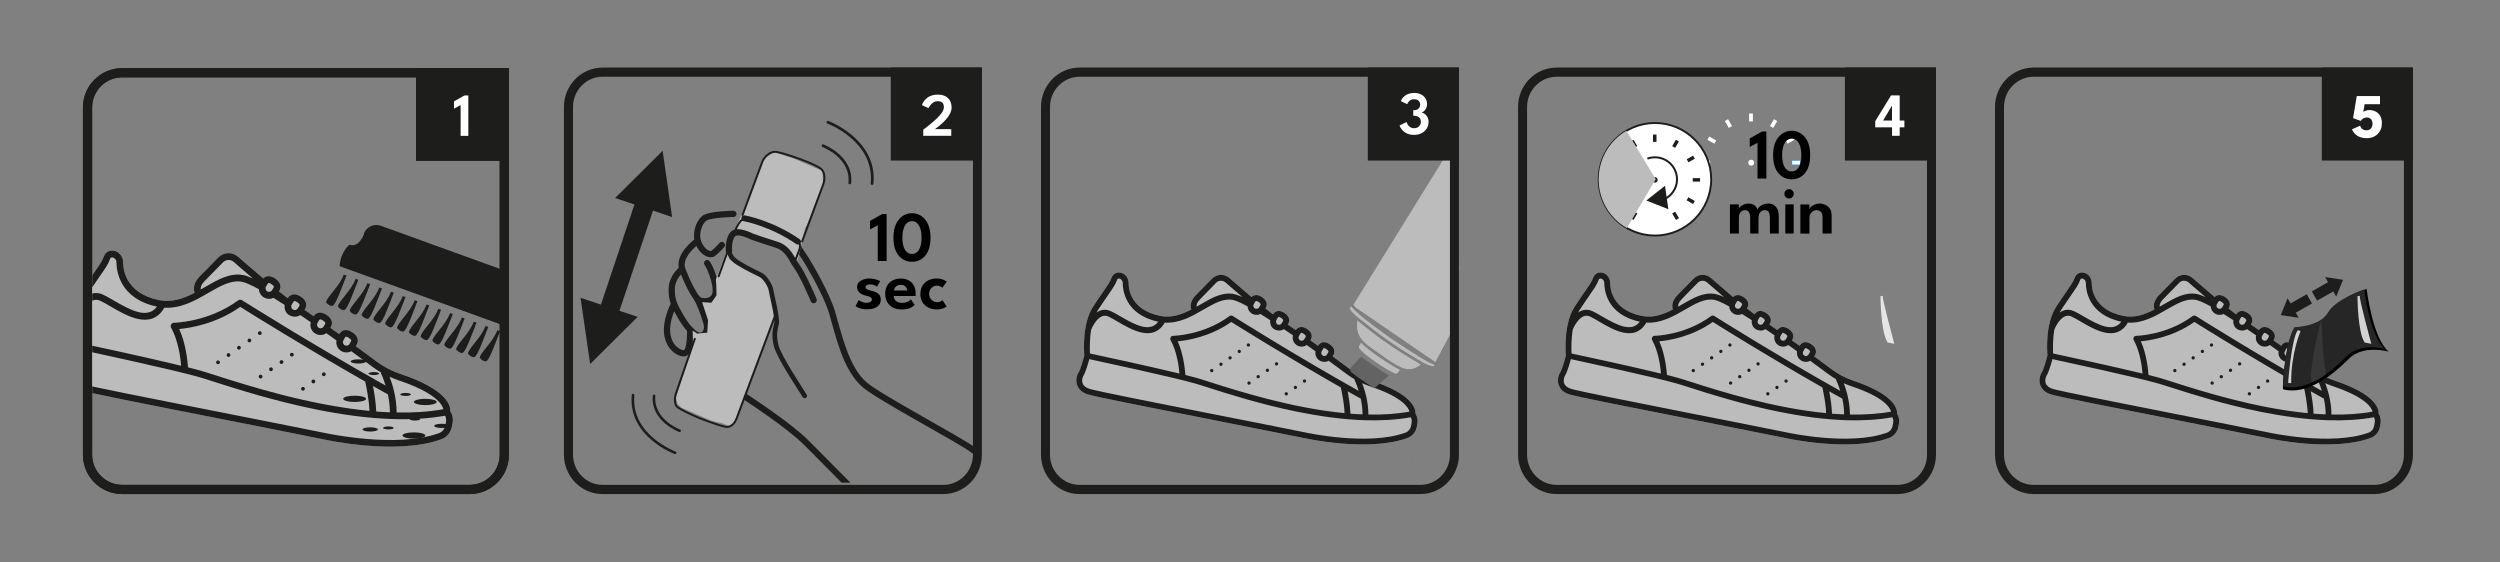<?xml version="1.0" encoding="UTF-8"?>
<svg id="katman_1" data-name="katman 1" xmlns="http://www.w3.org/2000/svg" xmlns:xlink="http://www.w3.org/1999/xlink" version="1.1" viewBox="0 0 400 90">
  <rect x="0" y="0" width="400" height="90" fill="#808080" stroke="none"/>
  <defs>
    <style>
      .cls-1 {
        fill: #646363;
      }

      .cls-1, .cls-2, .cls-3, .cls-4, .cls-5, .cls-6, .cls-7, .cls-8, .cls-9, .cls-10, .cls-11, .cls-12 {
        stroke-width: 0px;
      }

      .cls-13 {
        stroke-miterlimit: 10;
      }

      .cls-13, .cls-2, .cls-14, .cls-15, .cls-16, .cls-17, .cls-18, .cls-19, .cls-20 {
        fill: none;
      }

      .cls-13, .cls-14 {
        stroke-width: .32px;
      }

      .cls-13, .cls-14, .cls-15, .cls-16, .cls-17, .cls-18, .cls-19, .cls-20 {
        stroke: #1d1d1b;
      }

      .cls-21 {
        clip-path: url(#clippath);
      }

      .cls-3 {
        fill: #262626;
      }

      .cls-4, .cls-8 {
        fill: #1d1d1b;
      }

      .cls-5 {
        fill: #383737;
      }

      .cls-14, .cls-15, .cls-17, .cls-18, .cls-20 {
        stroke-linecap: round;
      }

      .cls-22 {
        clip-path: url(#clippath-1);
      }

      .cls-23 {
        clip-path: url(#clippath-4);
      }

      .cls-24 {
        clip-path: url(#clippath-3);
      }

      .cls-25 {
        clip-path: url(#clippath-2);
      }

      .cls-26 {
        clip-path: url(#clippath-6);
      }

      .cls-27 {
        clip-path: url(#clippath-5);
      }

      .cls-6 {
        fill: #000;
      }

      .cls-7 {
        fill: #bdbcbc;
      }

      .cls-17 {
        stroke-width: .75px;
      }

      .cls-8 {
        fill-rule: evenodd;
      }

      .cls-9 {
        fill: #009fe3;
      }

      .cls-18 {
        stroke-width: .44px;
      }

      .cls-28, .cls-12 {
        isolation: isolate;
      }

      .cls-10, .cls-12 {
        fill: #fff;
      }

      .cls-11 {
        fill: #fdcf86;
      }

      .cls-19 {
        stroke-miterlimit: 3.86;
        stroke-width: .31px;
      }

      .cls-12 {
        mix-blend-mode: soft-light;
        opacity: .79;
      }

      .cls-20 {
        stroke-width: .42px;
      }
    </style>
    <clipPath id="clippath">
      <path class="cls-2" d="M75.13,79.05H19.56c-3.47,0-6.29-2.82-6.29-6.29V17.19c0-3.47,2.82-6.29,6.29-6.29h61.86v61.86c0,3.47-2.82,6.29-6.29,6.29Z"/>
    </clipPath>
    <clipPath id="clippath-1">
      <rect class="cls-2" x="14.75" y="32.46" width="65.68" height="40.57"/>
    </clipPath>
    <clipPath id="clippath-2">
      <path class="cls-2" d="M92.89,15.23v61.81c.27.09.56.15.89.19h59.97c.9-.1,3.37-.66,3.37-3.67V15.23s-64.23,0-64.23,0Z"/>
    </clipPath>
    <clipPath id="clippath-3">
      <rect class="cls-2" x="254.13" y="17.23" width="19.66" height="20.46"/>
    </clipPath>
    <clipPath id="clippath-4">
      <polygon class="cls-2" points="260.54 17.23 257.79 21.56 254.13 22.62 256.13 34.85 259.74 37.42 264.92 28.68 259.39 19.55 260.8 18.45 264.74 17.99 260.54 17.23"/>
    </clipPath>
    <clipPath id="clippath-5">
      <rect class="cls-2" x="255.78" y="19.68" width="18.01" height="18.01"/>
    </clipPath>
    <clipPath id="clippath-6">
      <rect class="cls-2" x="255.78" y="19.68" width="18.01" height="18.01"/>
    </clipPath>
  </defs>
  <g class="cls-28">
    <g id="katman_1-2" data-name="katman 1">
      <g>
        <g>
          <path class="cls-7" d="M226.57,66.33l-.08-.16c.04-.73-.38-3.04-6.97-5.25-1.25-.42-2.39-1.01-3.42-1.78-.77-.57-1.75-1.3-2.87-2.12l.1-.17c.31-.48.31-1.2-.59-1.79-.41-.26-.78-.36-1.11-.29-.2.04-.48.17-.71.53l-.02.03c-.4-.29-.81-.58-1.23-.87l.03-.05c.31-.48.32-1.2-.58-1.79-.41-.26-.78-.36-1.12-.28-.18.04-.44.16-.67.47-.43-.3-.85-.59-1.28-.88l.06-.09c.3-.48.31-1.19-.59-1.78-.41-.26-.78-.36-1.12-.29-.19.04-.47.17-.71.53h0c-.39-.29-.79-.6-1.22-.95l.03-.05c.31-.47.32-1.19-.59-1.78-.4-.26-.78-.36-1.12-.29-.14.04-.34.11-.53.3-1.88-1.59-3.52-3.03-3.54-3.05-.81-.71-2.03-.67-2.79.11-.79.8-1.85,1.89-2.56,2.61-.91.92-.94,1.76-.75,2.32-1.54.8-3.16,1.4-5,1.02-4.82-.97-5.04-4.53-5.03-5.23,0-.96-.66-1.58-1.32-1.69-.63-.11-1.19.22-1.42.85-.21.59-.6,1.16-1.31,2.18-.43.61-.95,1.37-1.62,2.4-1.78,2.71-1.48,7.13-1.42,7.82-.22.88-.65,2.32-.9,2.69-.3.46-.52,1.3-.24,2.07.18.49.61,1.15,1.72,1.48.66.2,3.19.73,6.79,1.46,3.32.67,7.56,1.51,12.1,2.41,5.29,1.05,10.76,2.13,15.73,3.13.41.09,10.29,2.25,16.51-.02.76-.28,1.32-.94,1.48-1.74l.09-.49c.11-.52.03-1.07-.21-1.54"/>
          <path class="cls-4" d="M226.56,66.33l-.08-.16c.04-.73-.38-3.04-6.97-5.25-1.25-.42-2.39-1.01-3.42-1.78-.77-.57-1.75-1.3-2.87-2.12l.1-.17c.31-.48.31-1.2-.59-1.79-.41-.26-.78-.36-1.11-.29-.2.04-.48.17-.71.53l-.02.03c-.4-.29-.81-.58-1.23-.87l.03-.05c.31-.48.32-1.2-.58-1.79-.41-.26-.78-.36-1.12-.28-.18.04-.44.16-.67.47-.43-.3-.85-.59-1.28-.88l.06-.09c.3-.48.31-1.19-.59-1.78-.41-.26-.78-.36-1.12-.29-.19.04-.47.17-.71.53h0c-.39-.29-.79-.6-1.22-.95l.03-.05c.31-.47.32-1.19-.59-1.78-.4-.26-.78-.36-1.12-.29-.14.04-.34.11-.53.3-1.88-1.59-3.52-3.03-3.54-3.05-.81-.71-2.03-.67-2.79.11-.79.8-1.85,1.89-2.56,2.61-.91.92-.94,1.76-.75,2.32-1.54.8-3.16,1.4-5,1.02-4.82-.97-5.04-4.53-5.03-5.23,0-.96-.66-1.58-1.32-1.69-.63-.11-1.19.22-1.42.85-.21.59-.6,1.16-1.31,2.18-.43.61-.95,1.37-1.62,2.4-1.78,2.71-1.48,7.13-1.42,7.82-.22.88-.65,2.32-.9,2.69-.3.46-.52,1.3-.24,2.07.18.49.61,1.15,1.72,1.48.66.2,3.19.73,6.79,1.46,3.32.67,7.56,1.51,12.1,2.4,5.29,1.05,10.76,2.13,15.73,3.13.41.09,10.29,2.25,16.51-.02.76-.28,1.32-.94,1.48-1.74l.09-.49c.11-.52.03-1.07-.21-1.54M225.52,65.86c-2.09.38-4.3.51-6.58.47,0-2.1-.6-3.99-.99-5.02.41.18.83.36,1.26.5,5.23,1.75,6.15,3.42,6.31,4.05M189.66,59.99c-.07-1-.33-3.39-1.23-5.38,1.53-.14,5.16-.7,8.57-3.1,1.48.93,8.9,5.56,17.53,10.48.13.59.54,2.48.6,4.11-8.51-.82-17.12-3.56-21.57-4.98-.96-.31-1.71-.55-2.23-.69-.45-.13-1.02-.27-1.67-.44M216.07,66.19c-.04-1.26-.27-2.65-.45-3.58.7.39,1.39.79,2.1,1.17.16.76.28,1.62.29,2.52-.64-.02-1.28-.06-1.93-.11M211.49,56.17l.21-.37s.06-.09.11-.1h.08c.08.02.19.06.33.16.44.29.35.43.3.51l-.21.37c-.07.11-.19.19-.31.22-.13.03-.26,0-.37-.07-.24-.15-.3-.46-.14-.71M207.85,53.73l.22-.36s.07-.1.1-.11h.09c.08.02.19.06.33.15.44.29.35.43.3.51l-.21.37c-.07.11-.19.19-.32.22-.13.03-.26,0-.37-.07-.23-.15-.3-.46-.14-.71M204.24,51.17l.22-.37s.07-.09.11-.1c.06-.02.2.02.41.16.44.29.34.43.3.51l-.22.37c-.07.11-.19.19-.31.22-.13.03-.26,0-.37-.07-.23-.15-.29-.46-.14-.71M203.87,52.66c.15.1.32.17.5.2.19.04.39.04.58,0,.17-.04.32-.11.47-.2.49.33.97.66,1.46,1-.15.58.06,1.22.6,1.57.15.1.32.17.49.2.19.04.39.04.58,0s.37-.12.52-.23c.48.34.95.68,1.41,1.01-.1.55.13,1.14.63,1.46.15.1.32.17.5.2.19.04.39.04.58,0,.13-.03.26-.08.39-.15,1.15.84,2.16,1.6,2.96,2.18.38.29.79.54,1.19.78,0,.07,0,.15.05.23,0,0,.31.65.61,1.63-10.59-5.94-20.05-11.92-20.15-11.98-.16-.1-.37-.09-.53.02-4.19,3.08-8.96,3.15-9.01,3.15-.17,0-.32.09-.4.24-.08.14-.08.32,0,.46.99,1.76,1.32,4.21,1.41,5.34-4.75-1.15-12.58-2.85-14.31-3.21-.04-.66-.08-2.21.19-3.83.22-.53.87-1.77,1.72-2.12.34-.14.68-.13,1.05.04.41.19.91.48,1.45.8,2.25,1.32,5.64,3.3,7.49.27.02-.03.02-.07.03-.1,2.38.14,4.39-1.02,6.2-2.07,1.66-.96,3.22-1.87,4.74-1.56.47.1,1.25.43,2.3,1.01,0,0,.03,0,.04.02.03.44.25.87.65,1.13.16.1.32.17.49.2.19.04.39.04.59,0,.11-.02.22-.06.32-.12.51.31,1.04.65,1.58,1-.09.55.14,1.13.63,1.45M200.63,48.63l.21-.37s.07-.09.1-.1h.09c.07,0,.19.06.33.15.44.29.35.43.3.51l-.21.37c-.07.11-.19.19-.32.21-.13.03-.26,0-.37-.07-.23-.15-.3-.46-.14-.71M192.01,47.88c.72-.73,1.78-1.82,2.57-2.63.4-.42,1.06-.44,1.5-.06,0,0,1.2,1.06,2.71,2.34-.55-.25-.99-.41-1.34-.48-1.87-.38-3.58.62-5.39,1.67-.2.12-.41.24-.61.35-.03-.27.05-.68.56-1.19M177.29,47.21c.76-1.09,1.18-1.69,1.43-2.4.06-.19.19-.27.37-.24.22.03.55.27.55.76,0,.82.23,4.99,5.68,6.14-1.29,1.72-3.5.64-6.03-.84-.56-.33-1.09-.64-1.54-.84-.61-.28-1.22-.3-1.8-.06-.18.07-.35.17-.51.28.08-.15.17-.3.25-.43.66-1.01,1.19-1.77,1.61-2.37M225.76,68.17c-.1.49-.44.89-.88,1.05-5.97,2.18-15.9,0-16-.02-4.98-1.01-10.45-2.09-15.75-3.13-9.43-1.87-17.58-3.48-18.79-3.85-.59-.18-.97-.48-1.12-.9-.18-.49,0-1.02.14-1.24.33-.49.73-1.89.93-2.62,2.31.5,13.32,2.88,16.79,3.86.51.14,1.25.38,2.2.68,3.19,1.02,8.49,2.71,14.38,3.9,3.49.7,7.19,1.23,10.78,1.34h0c2.52.07,4.98-.06,7.29-.48.14.28.18.6.12.91l-.09.49h0Z"/>
          <g>
            <path class="cls-4" d="M194.03,59.51c.12-.08.15-.25.06-.37-.08-.12-.25-.15-.37-.07s-.15.25-.07.37c.08.12.25.15.37.07"/>
            <path class="cls-4" d="M195.5,58.49c.12-.08.15-.25.07-.37-.08-.12-.25-.15-.37-.06-.12.08-.15.25-.07.37.09.12.25.15.37.06"/>
            <path class="cls-4" d="M196.96,57.47c.12-.09.15-.25.07-.37-.08-.12-.25-.15-.37-.06-.12.08-.15.25-.07.37.08.12.25.15.37.07"/>
            <path class="cls-4" d="M198.43,56.44c.12-.08.15-.25.07-.37-.08-.12-.25-.15-.37-.06-.12.08-.15.25-.06.37.08.12.25.15.37.06"/>
            <path class="cls-4" d="M199.89,55.42c.12-.08.15-.25.07-.37-.08-.12-.25-.15-.37-.07s-.15.25-.07.37c.08.12.25.15.37.06"/>
            <path class="cls-4" d="M200,61.51c.12-.08.15-.25.06-.37-.08-.12-.25-.15-.37-.07s-.15.25-.06.37.25.15.37.06"/>
            <path class="cls-4" d="M201.46,60.49c.12-.08.15-.25.07-.37-.08-.12-.25-.15-.37-.07s-.15.25-.07.37c.08.12.25.15.37.06"/>
            <path class="cls-4" d="M202.93,59.46c.12-.08.15-.25.07-.37-.08-.12-.25-.15-.37-.06-.12.08-.15.25-.07.37.08.12.25.15.37.07"/>
            <path class="cls-4" d="M204.39,58.44c.12-.08.15-.25.07-.37-.08-.12-.25-.15-.37-.07s-.15.25-.06.37c.08.12.25.15.37.07"/>
            <path class="cls-4" d="M205.95,63.23c.12-.08.15-.25.07-.37-.08-.12-.25-.15-.37-.07s-.15.25-.06.37c.08.12.25.15.37.07"/>
            <path class="cls-4" d="M207.41,62.21c.12-.09.15-.25.07-.37-.08-.12-.25-.15-.37-.07s-.15.25-.06.37c.08.12.25.15.37.07"/>
            <path class="cls-4" d="M208.87,61.18c.12-.08.15-.25.07-.37-.08-.12-.25-.15-.37-.06-.12.08-.15.25-.07.37.08.12.25.15.37.07"/>
          </g>
        </g>
        <g>
          <path class="cls-7" d="M303.61,66.33l-.08-.16c.04-.73-.38-3.04-6.97-5.25-1.25-.42-2.39-1.01-3.42-1.78-.77-.57-1.75-1.3-2.87-2.12l.1-.17c.31-.48.31-1.2-.59-1.79-.41-.26-.78-.36-1.11-.29-.2.04-.48.17-.71.53l-.02.03c-.4-.29-.81-.58-1.23-.87l.03-.05c.31-.48.32-1.2-.58-1.79-.41-.26-.78-.36-1.12-.28-.18.04-.44.16-.67.47-.43-.3-.85-.59-1.28-.88l.06-.09c.3-.48.31-1.19-.59-1.78-.41-.26-.78-.36-1.12-.29-.19.04-.47.17-.71.53h0c-.39-.29-.79-.6-1.22-.95l.03-.05c.31-.47.32-1.19-.59-1.78-.4-.26-.78-.36-1.12-.29-.14.04-.34.11-.53.3-1.88-1.59-3.52-3.03-3.54-3.05-.81-.71-2.03-.67-2.79.11-.79.8-1.85,1.89-2.56,2.61-.91.92-.94,1.76-.75,2.32-1.54.8-3.16,1.4-5,1.02-4.82-.97-5.04-4.53-5.03-5.23,0-.96-.66-1.58-1.32-1.69-.63-.11-1.19.22-1.42.85-.21.59-.6,1.16-1.31,2.18-.43.61-.95,1.37-1.62,2.4-1.78,2.71-1.48,7.13-1.42,7.82-.22.88-.65,2.32-.9,2.69-.3.46-.52,1.3-.24,2.07.18.49.61,1.15,1.72,1.48.66.2,3.19.73,6.79,1.46,3.32.67,7.56,1.51,12.1,2.41,5.29,1.05,10.76,2.13,15.73,3.13.41.09,10.29,2.25,16.51-.02.76-.28,1.32-.94,1.48-1.74l.09-.49c.11-.52.03-1.07-.21-1.54"/>
          <path class="cls-4" d="M303.61,66.33l-.08-.16c.04-.73-.38-3.04-6.97-5.25-1.25-.42-2.39-1.01-3.42-1.78-.77-.57-1.75-1.3-2.87-2.12l.1-.17c.31-.48.31-1.2-.59-1.79-.41-.26-.78-.36-1.11-.29-.2.04-.48.17-.71.53l-.02.03c-.4-.29-.81-.58-1.23-.87l.03-.05c.31-.48.32-1.2-.58-1.79-.41-.26-.78-.36-1.12-.28-.18.04-.44.16-.67.47-.43-.3-.85-.59-1.28-.88l.06-.09c.3-.48.31-1.19-.59-1.78-.41-.26-.78-.36-1.12-.29-.19.04-.47.17-.71.53h0c-.39-.29-.79-.6-1.22-.95l.03-.05c.31-.47.32-1.19-.59-1.78-.4-.26-.78-.36-1.12-.29-.14.04-.34.11-.53.3-1.88-1.59-3.52-3.03-3.54-3.05-.81-.71-2.03-.67-2.79.11-.79.8-1.85,1.89-2.56,2.61-.91.92-.94,1.76-.75,2.32-1.54.8-3.16,1.4-5,1.02-4.82-.97-5.04-4.53-5.03-5.23,0-.96-.66-1.58-1.32-1.69-.63-.11-1.19.22-1.42.85-.21.59-.6,1.16-1.31,2.18-.43.61-.95,1.37-1.62,2.4-1.78,2.71-1.48,7.13-1.42,7.82-.22.88-.65,2.32-.9,2.69-.3.46-.52,1.3-.24,2.07.18.49.61,1.15,1.72,1.48.66.2,3.19.73,6.79,1.46,3.32.67,7.56,1.51,12.1,2.4,5.29,1.05,10.76,2.13,15.73,3.13.41.09,10.29,2.25,16.51-.02.76-.28,1.32-.94,1.48-1.74l.09-.49c.11-.52.03-1.07-.21-1.54M302.57,65.86c-2.09.38-4.3.51-6.58.47,0-2.1-.6-3.99-.99-5.02.41.18.83.36,1.26.5,5.23,1.75,6.15,3.42,6.31,4.05M266.71,59.99c-.07-1-.33-3.39-1.23-5.38,1.53-.14,5.16-.7,8.57-3.1,1.48.93,8.9,5.56,17.53,10.48.13.59.54,2.48.6,4.11-8.51-.82-17.12-3.56-21.57-4.98-.96-.31-1.71-.55-2.23-.69-.45-.13-1.02-.27-1.67-.44M293.12,66.19c-.04-1.26-.27-2.65-.45-3.58.7.39,1.39.79,2.1,1.17.16.76.28,1.62.29,2.52-.64-.02-1.28-.06-1.93-.11M288.54,56.17l.21-.37s.06-.09.11-.1h.08c.08.02.19.06.33.16.44.29.35.43.3.51l-.21.37c-.07.11-.19.19-.31.22-.13.03-.26,0-.37-.07-.24-.15-.3-.46-.14-.71M284.9,53.73l.22-.36s.07-.1.1-.11h.09c.08.02.19.06.33.15.44.29.35.43.3.51l-.21.37c-.07.11-.19.19-.32.22-.13.03-.26,0-.37-.07-.23-.15-.3-.46-.14-.71M281.29,51.17l.22-.37s.07-.09.11-.1c.06-.02.2.02.41.16.44.29.34.43.3.51l-.22.37c-.07.11-.19.19-.31.22-.13.03-.26,0-.37-.07-.23-.15-.29-.46-.14-.71M280.92,52.66c.15.1.32.17.5.2.19.04.39.04.58,0,.17-.04.32-.11.47-.2.49.33.97.66,1.46,1-.15.58.06,1.22.6,1.57.15.1.32.17.49.2.19.04.39.04.58,0,.19-.04.37-.12.52-.23.48.34.95.68,1.41,1.01-.1.55.13,1.14.63,1.46.15.1.32.17.5.2.19.04.39.04.58,0,.13-.03.26-.08.39-.15,1.15.84,2.16,1.6,2.96,2.18.38.29.79.54,1.19.78,0,.07,0,.15.05.23,0,0,.31.65.61,1.63-10.59-5.94-20.05-11.92-20.15-11.98-.16-.1-.37-.09-.53.02-4.19,3.08-8.96,3.15-9.01,3.15-.17,0-.32.09-.4.24-.08.14-.08.32,0,.46.99,1.76,1.32,4.21,1.41,5.34-4.75-1.15-12.58-2.85-14.31-3.21-.04-.66-.08-2.21.19-3.83.22-.53.87-1.77,1.72-2.12.34-.14.68-.13,1.05.04.41.19.91.48,1.45.8,2.25,1.32,5.64,3.3,7.49.27.02-.03.02-.07.03-.1,2.38.14,4.39-1.02,6.2-2.07,1.66-.96,3.22-1.87,4.74-1.56.47.1,1.25.43,2.3,1.01.01,0,.03,0,.04.02.03.44.25.87.65,1.13.16.1.32.17.49.2.19.04.39.04.59,0,.11-.02.22-.06.32-.12.51.31,1.04.65,1.58,1-.09.55.14,1.13.63,1.45M277.68,48.63l.21-.37s.07-.09.1-.1h.09c.07,0,.19.06.33.15.44.29.35.43.3.51l-.21.37c-.07.11-.19.19-.32.21-.13.03-.26,0-.37-.07-.23-.15-.3-.46-.14-.71M269.06,47.88c.72-.73,1.78-1.82,2.57-2.63.4-.42,1.06-.44,1.5-.06.01,0,1.2,1.06,2.71,2.34-.55-.25-.99-.41-1.34-.48-1.87-.38-3.58.62-5.39,1.67-.2.12-.41.24-.61.35-.03-.27.05-.68.56-1.19M254.34,47.21c.76-1.09,1.18-1.69,1.43-2.4.06-.19.19-.27.37-.24.22.03.55.27.55.76,0,.82.23,4.99,5.68,6.14-1.29,1.72-3.5.64-6.03-.84-.56-.33-1.09-.64-1.54-.84-.61-.28-1.22-.3-1.8-.06-.18.07-.35.17-.51.28.08-.15.17-.3.25-.43.66-1.01,1.19-1.77,1.61-2.37M302.81,68.17c-.1.49-.44.89-.88,1.05-5.97,2.18-15.9,0-16-.02-4.98-1.01-10.45-2.09-15.75-3.13-9.43-1.87-17.58-3.48-18.79-3.85-.59-.18-.97-.48-1.12-.9-.18-.49,0-1.02.14-1.24.33-.49.73-1.89.93-2.62,2.31.5,13.32,2.88,16.79,3.86.51.14,1.25.38,2.2.68,3.19,1.02,8.49,2.71,14.38,3.9,3.49.7,7.19,1.23,10.78,1.34h0c2.52.07,4.98-.06,7.29-.48.14.28.18.6.12.91l-.09.49h0Z"/>
          <g>
            <path class="cls-4" d="M271.08,59.51c.12-.08.15-.25.06-.37-.08-.12-.25-.15-.37-.07s-.15.25-.07.37.25.15.37.07"/>
            <path class="cls-4" d="M272.55,58.49c.12-.08.15-.25.07-.37s-.25-.15-.37-.06c-.12.08-.15.25-.07.37.09.12.25.15.37.06"/>
            <path class="cls-4" d="M274.01,57.47c.12-.09.15-.25.07-.37s-.25-.15-.37-.06c-.12.08-.15.25-.07.37s.25.15.37.07"/>
            <path class="cls-4" d="M275.48,56.44c.12-.08.15-.25.07-.37s-.25-.15-.37-.06c-.12.08-.15.25-.06.37.08.12.25.15.37.06"/>
            <path class="cls-4" d="M276.94,55.42c.12-.08.15-.25.07-.37s-.25-.15-.37-.07-.15.25-.07.37.25.15.37.06"/>
            <path class="cls-4" d="M277.05,61.51c.12-.08.15-.25.06-.37-.08-.12-.25-.15-.37-.07s-.15.25-.06.37.25.15.37.06"/>
            <path class="cls-4" d="M278.51,60.49c.12-.08.15-.25.07-.37s-.25-.15-.37-.07-.15.25-.07.37.25.15.37.06"/>
            <path class="cls-4" d="M279.98,59.46c.12-.08.15-.25.07-.37s-.25-.15-.37-.06c-.12.08-.15.25-.07.37s.25.15.37.07"/>
            <path class="cls-4" d="M281.44,58.44c.12-.08.15-.25.07-.37s-.25-.15-.37-.07-.15.25-.06.37c.08.12.25.15.37.07"/>
            <path class="cls-4" d="M283,63.23c.12-.08.15-.25.07-.37s-.25-.15-.37-.07-.15.25-.06.37c.08.12.25.15.37.07"/>
            <path class="cls-4" d="M284.46,62.21c.12-.09.15-.25.07-.37s-.25-.15-.37-.07-.15.25-.06.37c.08.12.25.15.37.07"/>
            <path class="cls-4" d="M285.92,61.18c.12-.08.15-.25.07-.37s-.25-.15-.37-.06c-.12.08-.15.25-.07.37s.25.15.37.07"/>
          </g>
        </g>
        <g>
          <path class="cls-7" d="M380.66,66.33l-.08-.16c.04-.73-.38-3.04-6.97-5.25-1.25-.42-2.39-1.01-3.42-1.78-.77-.57-1.75-1.3-2.87-2.12l.1-.17c.31-.48.31-1.2-.59-1.79-.41-.26-.78-.36-1.11-.29-.2.04-.48.17-.71.53l-.02.03c-.4-.29-.81-.58-1.23-.87l.03-.05c.31-.48.32-1.2-.58-1.79-.41-.26-.78-.36-1.12-.28-.18.04-.44.16-.67.47-.43-.3-.85-.59-1.28-.88l.06-.09c.3-.48.31-1.19-.59-1.78-.41-.26-.78-.36-1.12-.29-.19.04-.47.17-.71.53h0c-.39-.29-.79-.6-1.22-.95l.03-.05c.31-.47.32-1.19-.59-1.78-.4-.26-.78-.36-1.12-.29-.14.04-.34.11-.53.3-1.88-1.59-3.52-3.03-3.54-3.05-.81-.71-2.03-.67-2.79.11-.79.8-1.85,1.89-2.56,2.61-.91.92-.94,1.76-.75,2.32-1.54.8-3.16,1.4-5,1.02-4.82-.97-5.04-4.53-5.03-5.23,0-.96-.66-1.58-1.32-1.69-.63-.11-1.19.22-1.42.85-.21.59-.6,1.16-1.31,2.18-.43.61-.95,1.37-1.62,2.4-1.78,2.71-1.48,7.13-1.42,7.82-.22.88-.65,2.32-.9,2.69-.3.46-.52,1.3-.24,2.07.18.49.61,1.15,1.72,1.48.66.2,3.19.73,6.79,1.46,3.32.67,7.56,1.51,12.1,2.41,5.29,1.05,10.76,2.13,15.73,3.13.41.09,10.29,2.25,16.51-.02.76-.28,1.32-.94,1.48-1.74l.09-.49c.11-.52.03-1.07-.21-1.54"/>
          <path class="cls-4" d="M380.66,66.33l-.08-.16c.04-.73-.38-3.04-6.97-5.25-1.25-.42-2.39-1.01-3.42-1.78-.77-.57-1.75-1.3-2.87-2.12l.1-.17c.31-.48.31-1.2-.59-1.79-.41-.26-.78-.36-1.11-.29-.2.04-.48.17-.71.53l-.02.03c-.4-.29-.81-.58-1.23-.87l.03-.05c.31-.48.32-1.2-.58-1.79-.41-.26-.78-.36-1.12-.28-.18.04-.44.16-.67.47-.43-.3-.85-.59-1.28-.88l.06-.09c.3-.48.31-1.19-.59-1.78-.41-.26-.78-.36-1.12-.29-.19.04-.47.17-.71.53h0c-.39-.29-.79-.6-1.22-.95l.03-.05c.31-.47.32-1.19-.59-1.78-.4-.26-.78-.36-1.12-.29-.14.04-.34.11-.53.3-1.88-1.59-3.52-3.03-3.54-3.05-.81-.71-2.03-.67-2.79.11-.79.8-1.85,1.89-2.56,2.61-.91.92-.94,1.76-.75,2.32-1.54.8-3.16,1.4-5,1.02-4.82-.97-5.04-4.53-5.03-5.23,0-.96-.66-1.58-1.32-1.69-.63-.11-1.19.22-1.42.85-.21.59-.6,1.16-1.31,2.18-.43.61-.95,1.37-1.62,2.4-1.78,2.71-1.48,7.13-1.42,7.82-.22.88-.65,2.32-.9,2.69-.3.46-.52,1.3-.24,2.07.18.49.61,1.15,1.72,1.48.66.2,3.19.73,6.79,1.46,3.32.67,7.56,1.51,12.1,2.4,5.29,1.05,10.76,2.13,15.73,3.13.41.09,10.29,2.25,16.51-.02.76-.28,1.32-.94,1.48-1.74l.09-.49c.11-.52.03-1.07-.21-1.54M379.61,65.86c-2.09.38-4.3.51-6.58.47,0-2.1-.6-3.99-.99-5.02.41.18.83.36,1.26.5,5.23,1.75,6.15,3.42,6.31,4.05M343.76,59.99c-.07-1-.33-3.39-1.23-5.38,1.53-.14,5.16-.7,8.57-3.1,1.48.93,8.9,5.56,17.53,10.48.13.59.54,2.48.6,4.11-8.51-.82-17.12-3.56-21.57-4.98-.96-.31-1.71-.55-2.23-.69-.45-.13-1.02-.27-1.67-.44M370.17,66.19c-.04-1.26-.27-2.65-.45-3.58.7.39,1.39.79,2.1,1.17.16.76.28,1.62.29,2.52-.64-.02-1.28-.06-1.93-.11M365.59,56.17l.21-.37s.06-.09.11-.1h.08c.08.02.19.06.33.16.44.29.35.43.3.51l-.21.37c-.07.11-.19.19-.31.22-.13.03-.26,0-.37-.07-.24-.15-.3-.46-.14-.71M361.95,53.73l.22-.36s.07-.1.1-.11h.09c.08.02.19.06.33.15.44.29.35.43.3.51l-.21.37c-.07.11-.19.19-.32.22-.13.03-.26,0-.37-.07-.23-.15-.3-.46-.14-.71M358.34,51.17l.22-.37s.07-.09.11-.1c.06-.02.2.02.41.16.44.29.34.43.3.51l-.22.37c-.07.11-.19.19-.31.22-.13.03-.26,0-.37-.07-.23-.15-.29-.46-.14-.71M357.97,52.66c.15.1.32.17.5.2.19.04.39.04.58,0,.17-.04.32-.11.47-.2.49.33.97.66,1.46,1-.15.58.06,1.22.6,1.57.15.1.32.17.49.2.19.04.39.04.58,0,.19-.04.37-.12.52-.23.48.34.95.68,1.41,1.01-.1.55.13,1.14.63,1.46.15.1.32.17.5.2.19.04.39.04.58,0,.13-.03.26-.08.39-.15,1.15.84,2.16,1.6,2.96,2.18.38.29.79.54,1.19.78,0,.07,0,.15.05.23,0,0,.31.65.61,1.63-10.59-5.94-20.05-11.92-20.15-11.98-.16-.1-.37-.09-.53.02-4.19,3.08-8.96,3.15-9.01,3.15-.17,0-.32.09-.4.24-.08.14-.08.32,0,.46.99,1.76,1.32,4.21,1.41,5.34-4.75-1.15-12.58-2.85-14.31-3.21-.04-.66-.08-2.21.19-3.83.22-.53.87-1.77,1.72-2.12.34-.14.68-.13,1.05.04.41.19.91.48,1.45.8,2.25,1.32,5.64,3.3,7.49.27.02-.03.02-.07.03-.1,2.38.14,4.39-1.02,6.2-2.07,1.66-.96,3.22-1.87,4.74-1.56.47.1,1.25.43,2.3,1.01.01,0,.03,0,.04.02.03.44.25.87.65,1.13.16.1.32.17.49.2.19.04.39.04.59,0,.11-.02.22-.06.32-.12.51.31,1.04.65,1.58,1-.09.55.14,1.13.63,1.45M354.73,48.63l.21-.37s.07-.09.1-.1h.09c.07,0,.19.06.33.15.44.29.35.43.3.51l-.21.37c-.07.11-.19.19-.32.21-.13.03-.26,0-.37-.07-.23-.15-.3-.46-.14-.71M346.1,47.88c.72-.73,1.78-1.82,2.57-2.63.4-.42,1.06-.44,1.5-.06.01,0,1.2,1.06,2.71,2.34-.55-.25-.99-.41-1.34-.48-1.87-.38-3.58.62-5.39,1.67-.2.12-.41.24-.61.35-.03-.27.05-.68.56-1.19M331.39,47.21c.76-1.09,1.18-1.69,1.43-2.4.06-.19.19-.27.37-.24.22.03.55.27.55.76,0,.82.23,4.99,5.68,6.14-1.29,1.72-3.5.64-6.03-.84-.56-.33-1.09-.64-1.54-.84-.61-.28-1.22-.3-1.8-.06-.18.07-.35.17-.51.28.08-.15.17-.3.25-.43.66-1.01,1.19-1.77,1.61-2.37M379.86,68.17c-.1.49-.44.89-.88,1.05-5.97,2.18-15.9,0-16-.02-4.98-1.01-10.45-2.09-15.75-3.13-9.43-1.87-17.58-3.48-18.79-3.85-.59-.18-.97-.48-1.12-.9-.18-.49,0-1.02.14-1.24.33-.49.73-1.89.93-2.62,2.31.5,13.32,2.88,16.79,3.86.51.14,1.25.38,2.2.68,3.19,1.02,8.49,2.71,14.38,3.9,3.49.7,7.19,1.23,10.78,1.34h0c2.52.07,4.98-.06,7.29-.48.14.28.18.6.12.91l-.09.49h0Z"/>
          <g>
            <path class="cls-4" d="M348.13,59.51c.12-.08.15-.25.06-.37-.08-.12-.25-.15-.37-.07s-.15.25-.07.37.25.15.37.07"/>
            <path class="cls-4" d="M349.6,58.49c.12-.08.15-.25.07-.37s-.25-.15-.37-.06c-.12.08-.15.25-.07.37.09.12.25.15.37.06"/>
            <path class="cls-4" d="M351.06,57.47c.12-.09.15-.25.07-.37s-.25-.15-.37-.06c-.12.08-.15.25-.07.37s.25.15.37.07"/>
            <path class="cls-4" d="M352.53,56.44c.12-.08.15-.25.07-.37s-.25-.15-.37-.06c-.12.08-.15.25-.06.37.08.12.25.15.37.06"/>
            <path class="cls-4" d="M353.99,55.42c.12-.08.15-.25.07-.37s-.25-.15-.37-.07-.15.25-.07.37.25.15.37.06"/>
            <path class="cls-4" d="M354.1,61.51c.12-.08.15-.25.06-.37-.08-.12-.25-.15-.37-.07s-.15.25-.06.37.25.15.37.06"/>
            <path class="cls-4" d="M355.56,60.49c.12-.08.15-.25.07-.37s-.25-.15-.37-.07-.15.25-.07.37.25.15.37.06"/>
            <path class="cls-4" d="M357.03,59.46c.12-.08.15-.25.07-.37s-.25-.15-.37-.06c-.12.08-.15.25-.07.37s.25.15.37.07"/>
            <path class="cls-4" d="M358.49,58.44c.12-.08.15-.25.07-.37s-.25-.15-.37-.07-.15.25-.06.37c.08.12.25.15.37.07"/>
            <path class="cls-4" d="M360.05,63.23c.12-.08.15-.25.07-.37s-.25-.15-.37-.07-.15.25-.06.37c.08.12.25.15.37.07"/>
            <path class="cls-4" d="M361.51,62.21c.12-.09.15-.25.07-.37s-.25-.15-.37-.07-.15.25-.06.37c.08.12.25.15.37.07"/>
            <path class="cls-4" d="M362.97,61.18c.12-.08.15-.25.07-.37s-.25-.15-.37-.06c-.12.08-.15.25-.07.37s.25.15.37.07"/>
          </g>
        </g>
        <path class="cls-1" d="M217.79,57.04c-.18.18-.49.53-.8.86-.57.6-.75.79-.83.86-.16.16-.2.3-.16.46.08.29.44.5.44.51.93.78,3.35,2.34,3.37,2.36.06.05.11,0,.11,0l2.32-2c-.64-.39-1.69-1.06-2.51-1.63-.05-.04-1.05-.74-1.96-1.42"/>
        <path class="cls-7" d="M217.44,55.68c.07.12.39.46.66.71.58.54,2.04,1.57,2.06,1.57.84.61,2.08,1.33,2.09,1.33.51.29.84.41.84.41.35.17.48.03.5,0l.28-.36s.05-.1.12-.18c-.02,0-.05-.02-.07-.02-.03,0-1.44-.75-3.24-1.98-.08-.05-1.8-1.28-2.38-1.81-.02,0-.26-.22-.54-.54l-.29.54c-.1.17,0,.31,0,.32"/>
        <path class="cls-7" d="M218.55,55c.11.11.26.24.44.37l3.14,2.23c1.14.72,1.95,1.14,1.96,1.14,1.68.8,2.85-.08,3.21-.43-.73-.43-2.62-1.56-3.6-2.21-.02,0-2.12-1.4-3.35-2.31-.11-.09-1.98-1.52-3.16-2.5-.17,1.02.02,1.69.02,1.69.24,1.15,1.33,2.03,1.34,2.03"/>
        <path class="cls-7" d="M216.23,49.05h-.06l-.21.32c.13.32.49.68.64.81.38.43,2.78,2.3,4,3.22,1.22.91,3.31,2.29,3.33,2.31,1.2.81,3.86,2.36,3.88,2.37.6.34,1.3.49,1.3.49.18.07.24.05.26.03l.15-.23c-.56-.16-2.1-.94-6.91-4.18-.58-.41-5.44-3.81-6.39-5.15"/>
        <path class="cls-7" d="M232.67,44.57c0-.73.34-1.23.82-1.51-.3-3.95-.67-7.89-.69-11.85,0-.61.22-1.06.56-1.35-.22-1.59-.42-3.18-.44-4.8,0-.4.09-.73.25-.99l-1.1-.39-15.53,25.08c.09.12.23.29.41.48l12.71,8.7,3.12-5.88c-.02-2.5-.11-5-.11-7.5h0Z"/>
        <path class="cls-11" d="M272.3,25.72v.61h1.31v-.61s-1.31,0-1.31,0Z"/>
        <path class="cls-9" d="M288.02,26.33v-.61h-1.27v.61s1.27,0,1.27,0Z"/>
        <path class="cls-10" d="M272.3,25.72v.61h1.31v-.61s-1.31,0-1.31,0Z"/>
        <path class="cls-10" d="M288.02,26.33v-.61h-1.27v.61s1.27,0,1.27,0Z"/>
        <path class="cls-10" d="M287.12,22.36l-.3-.53-1.11.64c.05.09.11.17.16.26.06.08.11.18.14.26l1.1-.63h0Z"/>
        <path class="cls-10" d="M284.36,19.37l-.53-.3-.64,1.1c.09.04.18.1.27.15.08.05.17.11.25.15l.64-1.1h.01Z"/>
        <path class="cls-10" d="M280.46,18.16h-.6v1.27h.6v-1.27h0Z"/>
        <path class="cls-10" d="M276.49,19.07l-.52.3.64,1.1c.09-.05.17-.1.26-.16.09-.05.18-.1.26-.14l-.64-1.1h0Z"/>
        <path class="cls-10" d="M273.5,21.83l-.31.53,1.11.64c.05-.09.09-.18.14-.27.05-.09.1-.16.16-.25l-1.11-.64h0Z"/>
        <path class="cls-10" d="M280.67,26.03c0,.27-.21.48-.48.48s-.47-.21-.47-.48.21-.48.47-.48.48.22.48.48"/>
        <g class="cls-21">
          <g>
            <g>
              <path class="cls-4" d="M75.13,79.05H19.56c-3.47,0-6.29-2.82-6.29-6.29V17.19c0-3.47,2.82-6.29,6.29-6.29h61.86v61.86c0,3.47-2.82,6.29-6.29,6.29ZM19.56,12.37c-2.66,0-4.82,2.16-4.82,4.82v55.57c0,2.66,2.16,4.82,4.82,4.82h55.57c2.66,0,4.82-2.16,4.82-4.82V12.37s-60.39,0-60.39,0Z"/>
              <rect class="cls-4" x="66.56" y="10.89" width="14.86" height="14.86"/>
            </g>
            <path class="cls-10" d="M46.05,51.47s-2.09-.28-2.07,2.31c0,0,.53,1.75,3,2.48l4.16.56s1.1.38,1.48-2.48c0,0,.52-1.38-1.22-1.83,0,0-4.19-1.17-5.35-1.04Z"/>
            <path class="cls-4" d="M75.13,79.05H19.56c-3.47,0-6.29-2.82-6.29-6.29V17.19c0-3.47,2.82-6.29,6.29-6.29h61.86v61.86c0,3.47-2.82,6.29-6.29,6.29ZM19.56,12.37c-2.66,0-4.82,2.16-4.82,4.82v55.57c0,2.66,2.16,4.82,4.82,4.82h55.57c2.66,0,4.82-2.16,4.82-4.82V12.37s-60.39,0-60.39,0Z"/>
          </g>
        </g>
        <g>
          <rect class="cls-4" x="142.52" y="10.81" width="14.58" height="14.88"/>
          <path class="cls-4" d="M150.93,79.05h-54.53c-3.4,0-6.17-2.83-6.17-6.3V17.11c0-3.47,2.77-6.3,6.17-6.3h60.7v61.94c0,3.47-2.77,6.3-6.17,6.3ZM96.41,12.28c-2.61,0-4.73,2.17-4.73,4.83v55.64c0,2.66,2.12,4.83,4.73,4.83h54.53c2.61,0,4.73-2.17,4.73-4.83V12.28h-59.26Z"/>
        </g>
        <path class="cls-4" d="M227.26,79.05h-54.53c-3.4,0-6.17-2.83-6.17-6.3V17.11c0-3.47,2.77-6.3,6.17-6.3h60.7v61.94c0,3.47-2.77,6.3-6.17,6.3ZM172.73,12.28c-2.61,0-4.73,2.17-4.73,4.83v55.64c0,2.66,2.12,4.83,4.73,4.83h54.53c2.61,0,4.73-2.17,4.73-4.83V12.28h-59.26Z"/>
        <g>
          <rect class="cls-4" x="295.18" y="10.81" width="14.58" height="14.88"/>
          <path class="cls-4" d="M303.59,79.05h-54.53c-3.4,0-6.17-2.83-6.17-6.3V17.11c0-3.47,2.77-6.3,6.17-6.3h60.7v61.94c0,3.47-2.77,6.3-6.17,6.3ZM249.06,12.28c-2.61,0-4.73,2.17-4.73,4.83v55.64c0,2.66,2.12,4.83,4.73,4.83h54.53c2.61,0,4.73-2.17,4.73-4.83V12.28h-59.26Z"/>
        </g>
        <path class="cls-10" d="M73.7,16.81l-1.06.58v-1.17l1.68-.95h.61v6.47h-1.23v-4.93Z"/>
        <path class="cls-10" d="M150.02,16.19c-.24,0-.44.05-.62.16s-.33.23-.45.37-.21.27-.28.38c-.06.11-.1.18-.11.2l-1.05-.48s.04-.12.09-.24c.06-.12.14-.27.26-.43s.28-.32.47-.48.43-.28.71-.38c.28-.1.6-.15.98-.15.42,0,.77.06,1.06.18s.51.28.69.47.3.42.37.66c.08.24.12.49.12.74,0,.28-.06.56-.18.83s-.27.53-.47.78-.4.48-.62.7c-.22.21-.43.4-.63.57-.2.17-.37.3-.52.4s-.23.17-.26.19h2.62v1.07h-4.48v-.98c.07-.05.2-.15.38-.29.19-.14.4-.31.65-.51s.5-.42.77-.65c.26-.24.51-.48.74-.73s.41-.49.55-.73.21-.46.21-.67c0-.36-.09-.61-.26-.76s-.42-.22-.74-.22h0Z"/>
        <path class="cls-10" d="M224.02,16.45c.03-.11.09-.24.19-.39s.23-.3.4-.43c.17-.14.38-.26.64-.35s.55-.14.89-.14c.41,0,.77.08,1.08.23s.55.36.72.63.26.58.26.93c0,.23-.04.44-.13.63-.09.19-.2.35-.33.47s-.28.2-.43.24c.17.02.34.09.51.22s.32.3.44.52c.12.22.18.47.18.77,0,.4-.1.76-.3,1.07s-.47.56-.82.74-.75.27-1.2.27-.85-.08-1.17-.24c-.32-.16-.58-.36-.77-.59s-.32-.46-.38-.67l1.12-.56c.04.14.12.29.22.45.1.15.24.28.4.39s.36.16.58.16.43-.05.59-.14.29-.22.38-.37c.09-.16.13-.34.13-.54s-.05-.39-.15-.53c-.1-.14-.24-.24-.4-.31-.17-.07-.35-.1-.54-.1h-.13v-.89h.17c.17,0,.33-.04.47-.11s.26-.17.34-.3.13-.29.13-.47c0-.25-.08-.45-.25-.62-.16-.17-.4-.25-.72-.25-.19,0-.35.03-.48.09-.14.06-.25.14-.33.23s-.15.18-.2.26c-.05.09-.08.16-.09.21l-1.01-.48v-.03Z"/>
        <path class="cls-10" d="M303.95,15.26v4.03h.75v1.08h-.75v1.36h-1.22v-1.36h-2.69v-.98l2.53-4.13s1.38,0,1.38,0ZM302.72,19.29v-2.39h0l-1.43,2.39h1.44-.01Z"/>
        <g class="cls-22">
          <g>
            <g>
              <path class="cls-7" d="M72.16,66l-.09-.18c.05-.83-.44-3.47-7.95-5.98-1.42-.47-2.73-1.15-3.9-2.03-.87-.65-1.99-1.49-3.28-2.42l.11-.19c.35-.55.36-1.37-.67-2.04-.46-.3-.89-.41-1.27-.33-.23.05-.55.19-.81.6l-.02.03c-.46-.33-.93-.66-1.4-1l.03-.06c.36-.54.37-1.37-.67-2.04-.47-.3-.89-.41-1.28-.32-.21.04-.5.18-.77.54-.48-.34-.97-.67-1.46-1l.07-.11c.34-.54.35-1.36-.68-2.03-.46-.3-.88-.41-1.27-.33-.22.05-.54.19-.81.6h0c-.44-.33-.9-.69-1.39-1.08l.03-.06c.35-.54.36-1.36-.67-2.03-.46-.3-.89-.41-1.27-.33-.16.04-.39.12-.6.34-2.14-1.81-4.02-3.46-4.04-3.48-.92-.81-2.32-.76-3.18.13-.9.91-2.11,2.15-2.92,2.98-1.04,1.04-1.08,2.01-.85,2.65-1.75.92-3.6,1.59-5.7,1.17-5.5-1.11-5.74-5.17-5.73-5.97,0-1.09-.75-1.8-1.5-1.93-.72-.13-1.36.25-1.61.97-.24.67-.69,1.32-1.5,2.48-.49.69-1.09,1.56-1.85,2.73-2.03,3.09-1.69,8.13-1.62,8.91-.26,1-.74,2.64-1.03,3.07-.34.53-.59,1.49-.27,2.36.2.56.7,1.31,1.97,1.69.75.23,3.63.84,7.75,1.67,3.79.77,8.62,1.72,13.8,2.74,6.03,1.19,12.27,2.42,17.93,3.57.47.1,11.73,2.57,18.83-.02.86-.31,1.5-1.07,1.69-1.98l.11-.56c.13-.59.03-1.22-.24-1.76"/>
              <path class="cls-4" d="M72.15,66l-.09-.18c.05-.83-.44-3.47-7.95-5.98-1.42-.47-2.73-1.15-3.9-2.03-.87-.65-1.99-1.49-3.28-2.42l.11-.19c.35-.55.36-1.37-.67-2.04-.46-.3-.89-.41-1.27-.33-.23.05-.55.19-.81.6l-.02.03c-.46-.33-.93-.66-1.4-1l.03-.06c.36-.54.37-1.37-.67-2.04-.47-.3-.89-.41-1.28-.32-.21.04-.5.18-.77.54-.48-.34-.97-.67-1.46-1l.07-.11c.34-.54.35-1.36-.68-2.03-.46-.3-.88-.41-1.27-.33-.22.05-.54.19-.81.6h0c-.44-.33-.9-.69-1.39-1.08l.03-.06c.35-.54.36-1.36-.67-2.03-.46-.3-.89-.41-1.27-.33-.16.04-.39.12-.6.34-2.14-1.81-4.02-3.46-4.04-3.47-.92-.81-2.32-.76-3.18.13-.9.91-2.11,2.15-2.92,2.98-1.04,1.04-1.08,2.01-.85,2.65-1.75.92-3.6,1.59-5.7,1.17-5.5-1.11-5.74-5.17-5.73-5.97,0-1.09-.75-1.8-1.5-1.93-.72-.13-1.36.25-1.61.97-.24.67-.69,1.32-1.5,2.48-.49.69-1.09,1.56-1.85,2.73-2.03,3.09-1.69,8.13-1.62,8.91-.26,1-.74,2.64-1.03,3.07-.34.53-.59,1.49-.27,2.36.2.56.7,1.31,1.97,1.69.75.23,3.63.84,7.75,1.67,3.79.77,8.62,1.72,13.8,2.74,6.03,1.19,12.27,2.42,17.93,3.57.47.1,11.73,2.57,18.83-.02.86-.31,1.5-1.07,1.69-1.98l.11-.56c.13-.59.03-1.22-.24-1.76M70.96,65.47c-2.38.43-4.9.58-7.5.53,0-2.39-.68-4.55-1.13-5.72.47.21.95.41,1.43.57,5.96,1.99,7.01,3.9,7.19,4.62M30.08,58.77c-.08-1.14-.37-3.87-1.41-6.13,1.74-.16,5.88-.8,9.77-3.54,1.69,1.06,10.15,6.34,19.99,11.95.15.67.62,2.82.68,4.69-9.7-.93-19.52-4.06-24.59-5.68-1.09-.35-1.95-.63-2.54-.79-.51-.14-1.17-.31-1.91-.5M60.19,65.84c-.04-1.44-.31-3.03-.52-4.08.8.45,1.59.9,2.39,1.34.18.87.32,1.85.33,2.87-.73-.03-1.46-.07-2.2-.13M54.97,54.41l.24-.42s.07-.11.12-.12h.1c.09.02.21.07.38.18.5.33.4.48.34.58l-.24.42c-.08.13-.21.21-.36.25-.15.03-.3,0-.42-.08-.27-.17-.34-.53-.16-.81M50.82,51.63l.25-.41s.08-.11.12-.12h.1c.09.02.21.07.38.17.5.33.4.5.34.58l-.24.42c-.09.13-.21.21-.36.25-.14.03-.3,0-.43-.08-.26-.17-.34-.53-.16-.81M46.7,48.71l.25-.42s.08-.11.13-.12c.07-.02.23.02.47.18.5.33.39.5.34.58l-.25.42c-.08.13-.21.22-.36.25s-.3,0-.43-.08c-.26-.17-.33-.53-.16-.81M46.28,50.41c.17.11.36.19.57.23.22.04.44.04.66,0,.2-.04.37-.12.54-.23.56.37,1.11.75,1.67,1.14-.17.67.07,1.4.68,1.79.17.11.37.19.56.23.21.04.44.04.67,0,.21-.05.42-.13.59-.26.54.39,1.08.77,1.61,1.15-.11.63.14,1.3.71,1.67.17.11.36.19.57.23.22.04.44.04.66,0,.15-.03.3-.1.44-.17,1.31.96,2.47,1.82,3.37,2.49.44.33.9.62,1.36.89,0,.09,0,.17.06.26,0,0,.35.74.69,1.86-12.07-6.77-22.86-13.59-22.97-13.66-.19-.11-.42-.11-.6.02-4.78,3.51-10.22,3.59-10.28,3.59-.19,0-.36.11-.46.27-.09.16-.09.36,0,.53,1.13,2,1.5,4.8,1.61,6.08-5.41-1.31-14.35-3.25-16.32-3.66-.04-.75-.1-2.52.21-4.37.26-.61.99-2.02,1.96-2.41.38-.16.78-.15,1.2.04.47.21,1.04.55,1.65.91,2.57,1.5,6.44,3.77,8.54.31.02-.04.03-.08.04-.11,2.71.16,5.01-1.17,7.06-2.36,1.89-1.1,3.67-2.13,5.41-1.78.54.11,1.42.5,2.62,1.15,0,0,.03,0,.05.02.03.5.29.99.74,1.29.18.11.36.19.56.23.22.05.44.05.67,0,.13-.03.25-.07.36-.13.58.36,1.18.74,1.81,1.14-.11.63.16,1.29.72,1.65M42.59,45.82l.24-.42s.08-.11.12-.12h.1c.09,0,.21.07.37.17.51.33.4.49.34.58l-.24.42c-.09.13-.21.21-.36.24-.15.03-.3,0-.42-.08-.26-.17-.34-.53-.16-.81M32.75,44.96c.82-.83,2.03-2.07,2.93-2.99.46-.47,1.21-.5,1.71-.07,0,0,1.37,1.21,3.09,2.67-.62-.29-1.13-.47-1.52-.55-2.14-.43-4.08.71-6.15,1.9-.23.13-.46.27-.7.4-.04-.3.05-.77.64-1.36M15.97,44.19c.87-1.24,1.34-1.92,1.63-2.73.07-.22.21-.31.42-.27.25.04.63.31.62.87,0,.94.27,5.68,6.48,7-1.47,1.96-3.99.73-6.88-.96-.64-.37-1.24-.73-1.75-.96-.7-.31-1.39-.34-2.06-.06-.21.09-.4.2-.58.32.1-.17.19-.34.29-.5.75-1.15,1.35-2.02,1.83-2.7M71.24,68.1c-.11.56-.5,1.01-1,1.2-6.81,2.48-18.13,0-18.24-.02-5.68-1.15-11.92-2.38-17.96-3.57-10.76-2.13-20.05-3.96-21.43-4.39-.67-.2-1.1-.55-1.27-1.03-.2-.56,0-1.16.16-1.41.38-.56.84-2.15,1.06-2.99,2.64.57,15.18,3.28,19.14,4.4.58.16,1.43.43,2.51.78,3.64,1.16,9.68,3.09,16.4,4.45,3.98.8,8.2,1.41,12.3,1.53h0c2.88.09,5.68-.07,8.31-.54.16.32.21.69.13,1.04l-.11.56h0Z"/>
              <g>
                <path class="cls-4" d="M35.06,58.22c.14-.1.17-.29.07-.42-.1-.14-.29-.17-.42-.08-.14.1-.17.29-.08.42.1.14.29.17.43.08"/>
                <path class="cls-4" d="M36.73,57.05c.14-.1.17-.29.08-.42-.1-.14-.28-.17-.42-.07-.13.1-.17.29-.08.42.1.14.29.17.43.07"/>
                <path class="cls-4" d="M38.4,55.89c.14-.1.17-.29.08-.43-.1-.14-.29-.17-.42-.07-.14.09-.17.28-.08.42.09.14.29.17.42.08"/>
                <path class="cls-4" d="M40.07,54.72c.14-.1.17-.29.08-.42-.1-.14-.29-.17-.42-.07-.14.1-.17.29-.07.42.09.14.28.17.42.07"/>
                <path class="cls-4" d="M41.74,53.55c.14-.09.17-.29.08-.42-.09-.14-.28-.17-.42-.08-.14.1-.17.29-.08.42.1.14.29.17.42.07"/>
                <path class="cls-4" d="M41.87,60.5c.14-.1.17-.29.07-.42-.09-.14-.28-.17-.42-.08-.14.1-.17.29-.07.43s.29.17.42.07"/>
                <path class="cls-4" d="M43.53,59.33c.14-.1.17-.29.08-.42-.1-.14-.29-.17-.42-.08-.14.1-.17.29-.08.43.09.14.29.17.42.07"/>
                <path class="cls-4" d="M45.21,58.17c.14-.1.17-.29.08-.42-.1-.14-.29-.17-.42-.07-.14.09-.17.29-.08.42.09.14.28.17.42.08"/>
                <path class="cls-4" d="M46.87,57c.14-.1.17-.29.08-.42-.09-.14-.29-.17-.43-.08-.14.1-.17.29-.07.42.1.14.29.17.42.08"/>
                <path class="cls-4" d="M48.65,62.46c.13-.1.17-.29.08-.42-.1-.14-.29-.17-.43-.08-.14.1-.17.29-.07.42.1.14.28.17.42.08"/>
                <path class="cls-4" d="M50.31,61.29c.14-.1.17-.29.08-.43-.09-.14-.29-.17-.43-.08-.14.1-.17.29-.07.43s.29.17.42.08"/>
                <path class="cls-4" d="M51.98,60.13c.14-.1.17-.29.08-.42-.1-.14-.29-.17-.42-.07-.14.09-.17.29-.08.42.1.14.29.17.42.08"/>
              </g>
            </g>
            <g>
              <path class="cls-4" d="M62.15,68.71c.46,0,.84-.11.84-.24s-.38-.24-.84-.24-.86.11-.86.24.39.24.86.24"/>
              <path class="cls-4" d="M66.37,67.29c.48,0,.86-.11.86-.24s-.38-.24-.86-.24-.84.11-.84.24.38.24.84.24"/>
              <path class="cls-4" d="M56.74,64.32c1.01,0,1.83-.23,1.83-.51s-.81-.5-1.83-.5-1.83.23-1.83.5.82.51,1.83.51"/>
              <path class="cls-4" d="M59.23,69.05c.68,0,1.23-.15,1.23-.34s-.56-.34-1.23-.34-1.22.15-1.22.34.56.34,1.22.34"/>
              <path class="cls-4" d="M70.69,68.48c.68,0,1.23-.15,1.23-.34s-.55-.34-1.23-.34-1.22.15-1.22.34.56.34,1.22.34"/>
              <path class="cls-4" d="M66.22,70.19c1.01,0,1.83-.23,1.83-.51s-.82-.5-1.83-.5-1.82.22-1.82.5.82.51,1.82.51"/>
              <path class="cls-4" d="M64.9,63.35c.47,0,.85-.11.85-.24s-.38-.24-.85-.24-.86.11-.86.24.39.24.86.24"/>
              <path class="cls-4" d="M59.81,60.01c.46,0,.84-.11.84-.24s-.39-.24-.84-.24-.86.11-.86.24c0,.12.38.24.86.24"/>
              <path class="cls-4" d="M57.33,58.17c.68,0,1.23-.15,1.23-.34s-.55-.34-1.23-.34-1.22.15-1.22.34.56.34,1.22.34"/>
              <path class="cls-4" d="M68.04,64.82c1.01,0,1.83-.23,1.83-.51s-.82-.5-1.83-.5-1.81.22-1.81.5.81.51,1.81.51"/>
              <path class="cls-8" d="M66.79,48.19c-.72,1.81-1.72,4.71-2.24,4.85-.28.11-.88-.3-1.02-.56.03-.79,2.2-2.63,2.81-4.44.41.15.04,0,.45.14"/>
              <path class="cls-8" d="M68.68,48.88c-.72,1.81-1.72,4.7-2.24,4.84-.28.11-.88-.3-1.02-.56.04-.78,2.2-2.62,2.82-4.43.4.15.04,0,.44.15"/>
              <path class="cls-8" d="M70.57,49.56c-.73,1.81-1.72,4.7-2.25,4.84-.27.11-.88-.3-1.02-.56.03-.79,2.2-2.62,2.82-4.43.4.15.04,0,.45.14"/>
              <path class="cls-8" d="M72.45,50.24c-.72,1.81-1.72,4.7-2.25,4.85-.28.11-.87-.3-1.02-.56.04-.79,2.21-2.62,2.82-4.43.4.14.05,0,.45.14"/>
              <path class="cls-8" d="M74.35,50.93c-.72,1.81-1.72,4.7-2.25,4.84-.27.11-.87-.3-1.02-.56.04-.78,2.2-2.62,2.81-4.42.41.15.04,0,.45.14"/>
              <path class="cls-8" d="M76.25,51.61c-.72,1.81-1.72,4.7-2.25,4.85-.27.11-.87-.3-1.02-.56.04-.79,2.21-2.63,2.81-4.43.4.15.05,0,.45.14"/>
              <path class="cls-8" d="M78.13,52.3c-.72,1.81-1.72,4.7-2.25,4.84-.26.11-.87-.3-1.01-.56.04-.78,2.19-2.63,2.81-4.43.4.15.04,0,.45.15"/>
              <path class="cls-8" d="M80.02,52.97c-.72,1.8-1.72,4.7-2.24,4.83-.27.12-.88-.29-1.02-.56.04-.78,2.2-2.62,2.81-4.42.4.15.05,0,.45.15"/>
              <path class="cls-8" d="M55.44,44.09c-.72,1.81-1.72,4.7-2.24,4.84-.28.11-.88-.29-1.02-.56.04-.78,2.21-2.62,2.81-4.43.4.15.05,0,.45.15"/>
              <path class="cls-8" d="M57.33,44.77c-.72,1.81-1.72,4.7-2.24,4.84-.28.11-.88-.3-1.02-.56.04-.79,2.21-2.62,2.82-4.43.4.14.05,0,.45.14"/>
              <path class="cls-8" d="M59.23,45.46c-.72,1.81-1.73,4.7-2.25,4.84-.28.11-.87-.29-1.02-.55.04-.79,2.21-2.63,2.81-4.44.4.15.04,0,.45.15"/>
              <path class="cls-8" d="M61.12,46.15c-.73,1.81-1.71,4.69-2.24,4.84-.28.11-.88-.3-1.02-.56.04-.78,2.21-2.62,2.82-4.43.4.15.04,0,.45.15"/>
              <path class="cls-8" d="M63.01,46.83c-.72,1.81-1.72,4.69-2.25,4.84-.27.11-.88-.29-1.02-.56.03-.79,2.2-2.63,2.81-4.43.41.14.04,0,.45.14"/>
              <path class="cls-8" d="M64.89,47.51c-.73,1.81-1.72,4.69-2.24,4.85-.28.11-.87-.3-1.02-.56.04-.79,2.21-2.63,2.81-4.43.41.15.05,0,.45.15"/>
              <path class="cls-8" d="M82.39,48.71s-1.08-.17-.32-2.66l-.04-.07c.4-1.08-.18-2.28-1.27-2.68l-19.84-7.18c-1.09-.39-2.31.17-2.7,1.26l.04.06c-1.02,2.4-2.32,1.7-2.32,1.7,0,0-1.46,1.08-1.6,3.45l27.05,9.78c1.42-1.89,1-3.66,1-3.66"/>
            </g>
          </g>
        </g>
        <g class="cls-25">
          <g>
            <path class="cls-18" d="M131.68,23.32s4.7,1.75,4.29,5.95"/>
            <path class="cls-18" d="M132.46,19.56s7.75,2.88,7.07,9.81"/>
            <path class="cls-20" d="M108.74,68.92s-4.45-1.65-4.09-5.59"/>
            <path class="cls-20" d="M108.02,72.45s-7.34-2.72-6.73-9.22"/>
            <polygon class="cls-4" points="104.48 33.7 107.54 34.73 106.02 24.13 98.42 31.68 101.51 32.72 96.15 48.74 92.89 47.65 94.42 58.24 102.02 50.7 99.11 49.73 104.48 33.7"/>
            <path class="cls-16" d="M138.71,80.6c-1.23-1.25-6.79-6.82-9.55-9.62-3.03-3.07-9.65-7.27-10.4-7.82"/>
            <path class="cls-16" d="M127.62,39.49s1.26,1.88,1.37,2.06c.69,1.15,3.28,5.54,4.16,8.49,1.01,3.41,2.15,8.98,5.27,11.59,2.54,2.12,15.3,8.82,17.26,10.36.07.06.58.45.91.69"/>
            <path class="cls-15" d="M117.34,34.22s-3.88.04-4.7.74c-.83.69-1.47,2.54-.86,3.98.62,1.44,1.81,1.99,2.32,1.61.52-.37,1.4-1.35,1.4-1.35"/>
            <path class="cls-15" d="M111.45,38.68s-3.09,2.25-2.26,4.46c.84,2.21,2.07,4.61,2.69,4.89.62.27,1.91.36,2.47-.69.64-1.17-.64-4.5-1.21-5.24"/>
            <path class="cls-15" d="M108.99,43.19s-1.44,1.1-1.51,2.97c-.06,1.88.47,2.82,1.38,4.41.92,1.6,2.18,3.18,3.2,3.15.68-.02,1.32-.74.97-2.07-.34-1.33-1.23-3.5-1.54-3.91"/>
            <path class="cls-15" d="M107.73,48.88s-1.31,2.53-.95,4.69,1.86,2.9,2.52,2.96c1.14.1,1.09-2.39,1.14-3.73"/>
            <path class="cls-7" d="M117.52,37.04l-2.98,7.66.07,1.06.03,1.5-.82,1.18-1.48-.1.95,2.91-.13,1.97-1.61.16-.72-.48.05,1.98-.34.92-.13.75-2.26,7.08.29,1.01.67.63,4.74,2.05,1.76.42,1.01.41s.54-.17.72-.35.5-.68.5-.68l5.65-15.03.52-1.46-.37-2.98-.94-2.34-1.42-1.37-3.04-1.44-1.57-1.07.11-3,1.31-1.36,6.75,1.92,2.53,3.14.34-.82,1.09-4.74.41-.76,2.49-6.32-.1-2.13-4.6-2-3.13-1.02-1.75,1.06-2.37,6.5-.97,2.22-.8,1.63-.48,1.28h.02Z"/>
            <line class="cls-14" x1="116.62" y1="39.69" x2="114.98" y2="44.21"/>
            <path class="cls-14" d="M127.07,42.14l.85-2.26s.35-1.04-.4-1.41c0,0-1.09-1.24-4.36-2.45-3.51-1.31-4.46-.82-4.46-.82-.34.17-.82,1.13-.82,1.13l-.42,1"/>
            <path class="cls-14" d="M111.17,54.21l-3.06,8.86s-.44,1.58.34,2.11c1.27.85,3.67,1.79,3.67,1.79,0,0,2.57,1.02,3.87,1.3,1.38.3,1.9-1.41,1.9-1.41l6.16-16.45"/>
            <path class="cls-14" d="M118.81,34.39l3.17-8.53c.13-.36,1.02-1.83,2.42-1.53,0,0,1.3.29,3.57,1.11s3.07,1.36,3.07,1.36c1.25.64.82,2.33.68,2.69l-3.38,9.14"/>
            <path class="cls-4" d="M127.67,39.13c-.09,0-.19-.03-.27-.08-4.21-2.9-8.36-3.65-8.4-3.66-.26-.05-.43-.29-.38-.55.04-.26.29-.43.55-.38.18.03,4.39.8,8.78,3.82.21.15.27.44.12.65-.09.13-.24.2-.39.2"/>
            <path class="cls-17" d="M116.64,39.54c-.15,1.24.64,2.02,1.48,2.53,1.56.99,2.98,1.57,3.67,1.96.69.39,1.5,1.77,1.57,2.37.07.59,1.08,4.44.89,5.37-.2.93-.5,1.68-.07,3.52.43,1.83,4.29,7.55,4.57,8.05"/>
            <path class="cls-15" d="M130.19,48.02s-1.76-4.21-2.85-5.6c-.61-.78-1.12-2.65-3.1-3.27-2.17-.69-2.47-.79-3.91-1.29,0,0-2.4-1.27-3.11-.36-.77.99-.58,2.64-.58,2.64"/>
          </g>
        </g>
        <g>
          <path class="cls-4" d="M225.71,73.53l.04-.08v-.02l-.05.1h.01Z"/>
          <path class="cls-4" d="M225.81,73.32l-.05.11v.02l.06-.13h0Z"/>
          <path class="cls-4" d="M225.76,73.43l.05-.11h0s-.03.07-.04.11"/>
          <path class="cls-4" d="M225.71,73.53l.04-.08v-.02l-.05.1h.01Z"/>
          <path class="cls-4" d="M225.81,73.32l-.05.11v.02l.06-.13h0Z"/>
          <path class="cls-4" d="M225.76,73.43l.05-.11h0s-.03.07-.04.11"/>
        </g>
        <rect class="cls-4" x="218.85" y="10.81" width="14.58" height="14.88"/>
        <path class="cls-10" d="M224.15,16.18c.03-.11.09-.24.19-.39.1-.15.23-.29.4-.43s.38-.26.64-.35c.25-.09.55-.14.89-.14.41,0,.77.08,1.08.23s.55.36.72.63.26.58.26.93c0,.23-.04.44-.13.63-.09.19-.2.35-.33.47-.14.12-.28.2-.43.24.17.02.34.09.51.22s.32.3.44.51.18.47.18.77c0,.4-.1.76-.3,1.07s-.47.56-.82.74-.75.27-1.2.27-.85-.08-1.17-.24c-.32-.16-.58-.36-.77-.59s-.32-.46-.39-.67l1.12-.56c.04.14.12.29.22.45s.24.28.4.39c.17.11.36.16.58.16s.43-.05.59-.14.29-.22.38-.38c.09-.16.13-.34.13-.54s-.05-.39-.15-.53c-.1-.14-.24-.24-.4-.31-.17-.07-.35-.1-.54-.1h-.13v-.89h.17c.17,0,.33-.04.47-.11s.26-.17.34-.3.13-.29.13-.47c0-.25-.08-.45-.25-.62-.16-.17-.4-.25-.72-.25-.19,0-.35.03-.48.09-.14.06-.25.14-.33.23-.09.09-.15.18-.2.26s-.08.16-.09.21l-1.01-.48h0Z"/>
        <path class="cls-10" d="M264.79,19.68c-4.96,0-9,4.04-9,9.01s4.04,9,9,9,9-4.04,9-9-4.04-9.01-9-9.01"/>
        <path class="cls-19" d="M264.79,19.68c-4.96,0-9,4.04-9,9.01s4.04,9,9,9,9-4.04,9-9-4.04-9.01-9-9.01Z"/>
        <path class="cls-4" d="M257.51,28.5v.56h1.21v-.57h-1.21Z"/>
        <path class="cls-4" d="M257.51,28.5v.56h1.21v-.57h-1.21Z"/>
        <path class="cls-4" d="M272.01,29.06v-.56h-1.17v.56s1.17,0,1.17,0Z"/>
        <path class="cls-4" d="M258.33,32.16l.29.48,1.05-.6c-.05-.07-.1-.16-.14-.24-.04-.09-.09-.17-.14-.25l-1.06.6h0Z"/>
        <path class="cls-4" d="M271.17,25.39l-.28-.49-1.02.59c.05.08.1.16.15.24s.1.16.13.24l1.02-.58Z"/>
        <path class="cls-4" d="M260.89,34.91l.48.28.61-1.05c-.08-.04-.16-.08-.24-.13-.09-.05-.17-.1-.24-.15l-.61,1.05h0Z"/>
        <path class="cls-4" d="M268.63,22.64l-.49-.28-.59,1.02c.08.04.16.09.25.14.08.05.16.1.23.14l.59-1.02h0Z"/>
        <path class="cls-4" d="M265.04,21.53h-.56v1.17h.56v-1.17Z"/>
        <path class="cls-4" d="M268.15,35.19l.49-.28-.61-1.05c-.07.05-.16.1-.23.15-.08.04-.16.09-.25.13l.61,1.05h0Z"/>
        <path class="cls-4" d="M261.37,22.36l-.48.28.59,1.02c.08-.05.16-.09.24-.15.08-.05.16-.09.24-.13l-.59-1.01h0Z"/>
        <path class="cls-4" d="M270.9,32.64l.28-.48-1.05-.6c-.04.08-.09.16-.13.24-.05.09-.09.17-.15.24l1.05.61h0Z"/>
        <path class="cls-4" d="M258.62,24.9l-.29.49,1.02.59c.04-.08.09-.16.13-.25.05-.08.09-.15.15-.23l-1.02-.59h.01Z"/>
        <path class="cls-4" d="M265.23,28.78c0,.25-.19.44-.44.44s-.44-.19-.44-.44.19-.44.44-.44.44.2.44.44"/>
        <g class="cls-24">
          <g class="cls-23">
            <g class="cls-27">
              <g class="cls-26">
                <path class="cls-7" d="M273.79,28.69c0,4.97-4.03,9-9.01,9s-9-4.03-9-9,4.03-9.01,9-9.01,9.01,4.03,9.01,9.01"/>
              </g>
            </g>
          </g>
        </g>
        <polygon class="cls-4" points="263.41 32.08 266.94 33.48 266.4 29.72 263.41 32.08"/>
        <path class="cls-13" d="M264.79,32.21c1.94,0,3.53-1.58,3.53-3.52s-1.58-3.52-3.53-3.52c-.42,0-.83.07-1.21.21"/>
        <path class="cls-12" d="M300.88,47.37s-.01,5.68,1.14,7.43l1.07.21s-2.05-7.53-1.83-7.63c.22-.1-.37,0-.37,0"/>
        <g>
          <rect class="cls-4" x="371.49" y="10.81" width="14.58" height="14.88"/>
          <path class="cls-4" d="M379.9,79.05h-54.53c-3.4,0-6.17-2.83-6.17-6.3V17.11c0-3.47,2.77-6.3,6.17-6.3h60.7v61.94c0,3.47-2.77,6.3-6.17,6.3ZM325.37,12.28c-2.61,0-4.73,2.17-4.73,4.83v55.64c0,2.66,2.12,4.83,4.73,4.83h54.53c2.61,0,4.73-2.17,4.73-4.83V12.28h-59.26Z"/>
        </g>
        <path class="cls-6" d="M365.28,62.29c-.13-.04.28-7.21,1.89-9.85,0,0,4.1-.05,5.43-2.35,1.33-2.31,6.06-3.86,6.06-3.86,0,0,.93,7.91,3.54,10.04,0,0-4.1-1.21-6.43,1.17-2.32,2.38-6.67,5.92-10.49,4.84"/>
        <path class="cls-3" d="M365.32,61.82c-.12-.03.22-6.91,1.79-9.46,0,0,4.05-.1,5.35-2.33,1.3-2.23,5.82-3.72,5.82-3.72,0,0,.85,7.51,3.34,9.52,0,0-3.93-1.1-6.18,1.21-2.26,2.32-6.47,5.76-10.12,4.78"/>
        <path class="cls-12" d="M366.1,61.27s.5-7.01,1.55-8.44l.44.14s-1.57,3.66-1.5,8.33c0,0-.49-.03-.49-.03Z"/>
        <path class="cls-12" d="M377.2,47.37s-.01,5.68,1.14,7.43l1.07.21s-2.05-7.53-1.83-7.63c.22-.1-.37,0-.37,0"/>
        <path class="cls-5" d="M371.44,51.1s.23,7.59.77,8.72c0,0-1.04.82-2.14,1.28s.96-9.11,1.37-10"/>
        <polygon class="cls-4" points="373.79 47.46 374.89 44.77 372.02 44.33 372.49 45.15 369.89 46.62 370.73 48.1 373.33 46.63 373.79 47.46"/>
        <polygon class="cls-4" points="366.02 47.72 364.92 50.41 367.79 50.85 367.32 50.03 369.92 48.56 369.08 47.08 366.48 48.55 366.02 47.72"/>
        <path class="cls-10" d="M377.61,20.11c.03.09.07.18.13.27s.12.17.2.24c.08.07.18.13.29.17.11.04.25.06.4.06.31,0,.55-.1.72-.3.17-.2.26-.46.25-.77,0-.3-.09-.54-.25-.72-.16-.17-.38-.26-.66-.26-.18,0-.34.03-.47.1-.13.06-.24.14-.32.22-.08.08-.14.16-.17.23l-1.24-.45.59-3.53h3.72v1.3h-2.46l-.21,1.25s.07-.06.16-.11c.09-.05.21-.1.35-.14.15-.04.31-.06.49-.06.33,0,.64.07.94.22.3.14.55.37.74.68s.29.7.29,1.19-.1.91-.31,1.27-.49.64-.86.84c-.36.2-.78.3-1.25.3-.36,0-.67-.04-.94-.13s-.5-.2-.69-.34-.34-.29-.46-.46c-.12-.17-.21-.33-.27-.49l1.28-.57h0Z"/>
        <g>
          <path class="cls-6" d="M140.44,36.04l-1.24.67v-1.36l1.95-1.1h.71v7.51h-1.42v-5.72Z"/>
          <path class="cls-6" d="M142.95,38.01c0-.66.08-1.23.24-1.72s.39-.89.67-1.22.6-.56.95-.72c.36-.16.72-.24,1.11-.24s.76.08,1.11.24.67.4.95.72.5.73.66,1.22.24,1.06.24,1.72-.08,1.28-.24,1.77-.38.89-.66,1.2-.59.54-.95.69-.73.22-1.11.22-.75-.07-1.11-.22c-.35-.15-.67-.38-.95-.69s-.5-.71-.67-1.2c-.16-.49-.24-1.08-.24-1.77ZM144.38,38.01c0,.59.07,1.08.2,1.47.13.39.31.68.54.87s.5.28.8.28.56-.09.79-.28.41-.48.54-.87c.13-.39.2-.88.2-1.47s-.07-1.05-.2-1.44c-.13-.39-.31-.69-.54-.89s-.49-.3-.79-.3-.57.1-.8.3-.41.5-.54.89c-.13.39-.2.87-.2,1.44Z"/>
          <path class="cls-6" d="M139.1,44.57c.28,0,.54.03.78.08s.44.11.61.17.27.12.33.16l-.5.87c-.08-.06-.21-.13-.41-.22-.2-.08-.41-.13-.65-.13-.22,0-.4.04-.55.11-.15.07-.22.19-.22.33s.08.27.24.35c.16.09.38.16.67.23.24.05.47.12.71.22s.42.24.58.43c.15.19.23.44.23.75s-.07.56-.2.77c-.13.2-.3.36-.52.48s-.45.2-.71.25c-.26.05-.51.07-.77.07-.33,0-.62-.03-.87-.09s-.46-.13-.62-.22c-.16-.08-.28-.15-.34-.21l.5-.97c.1.09.26.18.49.29.23.1.47.16.73.16s.49-.05.65-.14c.16-.09.24-.22.24-.38,0-.12-.04-.21-.11-.29s-.18-.14-.31-.19-.29-.09-.47-.13c-.16-.03-.33-.08-.5-.15s-.33-.15-.48-.26c-.15-.11-.27-.25-.36-.41-.09-.17-.14-.36-.14-.59,0-.3.1-.54.28-.74s.44-.35.74-.46c.3-.1.63-.16.97-.16l-.02.02Z"/>
          <path class="cls-6" d="M142.99,47.36c0,.21.07.4.17.57s.25.3.45.39.43.14.71.14c.24,0,.46-.03.65-.09.19-.06.35-.13.48-.22.13-.09.23-.17.29-.26l.6.88c-.11.14-.25.26-.43.37-.17.11-.4.2-.67.27s-.61.1-1.02.1c-.51,0-.96-.1-1.35-.3s-.69-.49-.91-.87c-.22-.38-.33-.83-.33-1.35,0-.46.1-.87.29-1.23s.48-.66.85-.87.82-.32,1.33-.32.91.09,1.27.28.64.46.83.82c.2.36.3.8.3,1.32v.19c0,.09,0,.16,0,.18h-3.51,0ZM145.16,46.47c0-.12-.04-.25-.11-.39s-.18-.26-.33-.36-.35-.15-.59-.15-.45.05-.61.15-.28.21-.35.35c-.08.14-.12.27-.14.4h2.13Z"/>
          <path class="cls-6" d="M149.89,48.36c.25,0,.45-.04.6-.13s.26-.15.31-.19l.67,1c-.05.04-.15.1-.3.18-.14.08-.33.14-.55.2s-.48.09-.76.09c-.49,0-.94-.1-1.33-.3s-.7-.48-.93-.85-.34-.81-.34-1.32.11-.96.34-1.33c.23-.37.53-.65.93-.85.39-.2.83-.3,1.33-.3.28,0,.53.03.75.09s.4.13.55.21.25.14.31.19l-.69,1s-.08-.07-.15-.13c-.08-.05-.18-.1-.3-.15-.12-.05-.27-.07-.44-.07-.21,0-.41.05-.59.16-.19.11-.34.26-.46.46-.12.2-.18.43-.18.69s.06.5.18.7.27.35.46.46.39.17.59.17v.02Z"/>
        </g>
        <g>
          <path class="cls-6" d="M281.2,22.84l-1.24.67v-1.36l1.95-1.1h.71v7.51h-1.42v-5.72Z"/>
          <path class="cls-6" d="M283.7,24.81c0-.66.08-1.23.24-1.72s.39-.89.67-1.21.6-.56.95-.72.72-.24,1.11-.24.76.08,1.11.24c.35.16.67.4.95.72s.5.73.66,1.21.24,1.06.24,1.72-.08,1.28-.24,1.77-.38.89-.66,1.2c-.28.31-.59.54-.95.69-.36.15-.73.22-1.11.22s-.75-.07-1.11-.22-.67-.38-.95-.69-.5-.71-.67-1.2c-.16-.49-.24-1.08-.24-1.77ZM285.14,24.81c0,.59.07,1.08.2,1.47s.31.68.54.87.5.28.8.28.56-.09.79-.28.41-.48.54-.87.2-.88.2-1.47-.07-1.05-.2-1.44c-.13-.39-.31-.69-.54-.89-.23-.2-.49-.3-.79-.3s-.57.1-.8.3c-.23.2-.41.5-.54.89s-.2.87-.2,1.44Z"/>
          <path class="cls-6" d="M282.86,32.56c.35,0,.65.07.91.22s.46.37.61.68.22.7.22,1.18v2.73h-1.42v-2.5c0-.39-.06-.7-.17-.92s-.34-.33-.66-.33c-.18,0-.35.05-.5.15s-.27.24-.36.42-.13.41-.13.68v2.5h-1.33v-2.5c0-.39-.07-.7-.2-.92-.13-.22-.34-.33-.63-.33-.19,0-.35.05-.5.14s-.27.23-.35.42c-.09.18-.13.41-.13.69v2.5h-1.43v-4.67h1.43v.68c.04-.12.14-.24.29-.36.15-.13.34-.23.56-.32s.46-.13.72-.13c.28,0,.51.05.7.14s.34.22.45.36c.12.15.2.3.26.46.05-.15.16-.3.31-.44.16-.15.35-.27.59-.37s.49-.15.77-.15h0Z"/>
          <path class="cls-6" d="M286.25,31.75c-.2,0-.38-.07-.53-.22s-.22-.32-.22-.52.07-.38.22-.53c.15-.15.32-.22.53-.22s.38.07.53.22.22.32.22.53-.07.38-.22.53-.32.22-.53.22h0ZM285.65,37.37v-4.67h1.34v4.67s-1.34,0-1.34,0Z"/>
          <path class="cls-6" d="M291.09,32.56c.32,0,.63.07.93.2s.55.34.75.62.29.66.29,1.12v2.87h-1.45v-2.62c0-.38-.09-.67-.27-.85s-.42-.28-.71-.28c-.19,0-.37.05-.54.16-.17.1-.31.25-.42.43-.11.18-.16.39-.16.63v2.54h-1.45v-4.67h1.45v.75c.04-.13.14-.26.28-.4.15-.14.34-.25.56-.34.23-.09.47-.14.73-.14v-.02Z"/>
        </g>
      </g>
    </g>
  </g>
</svg>